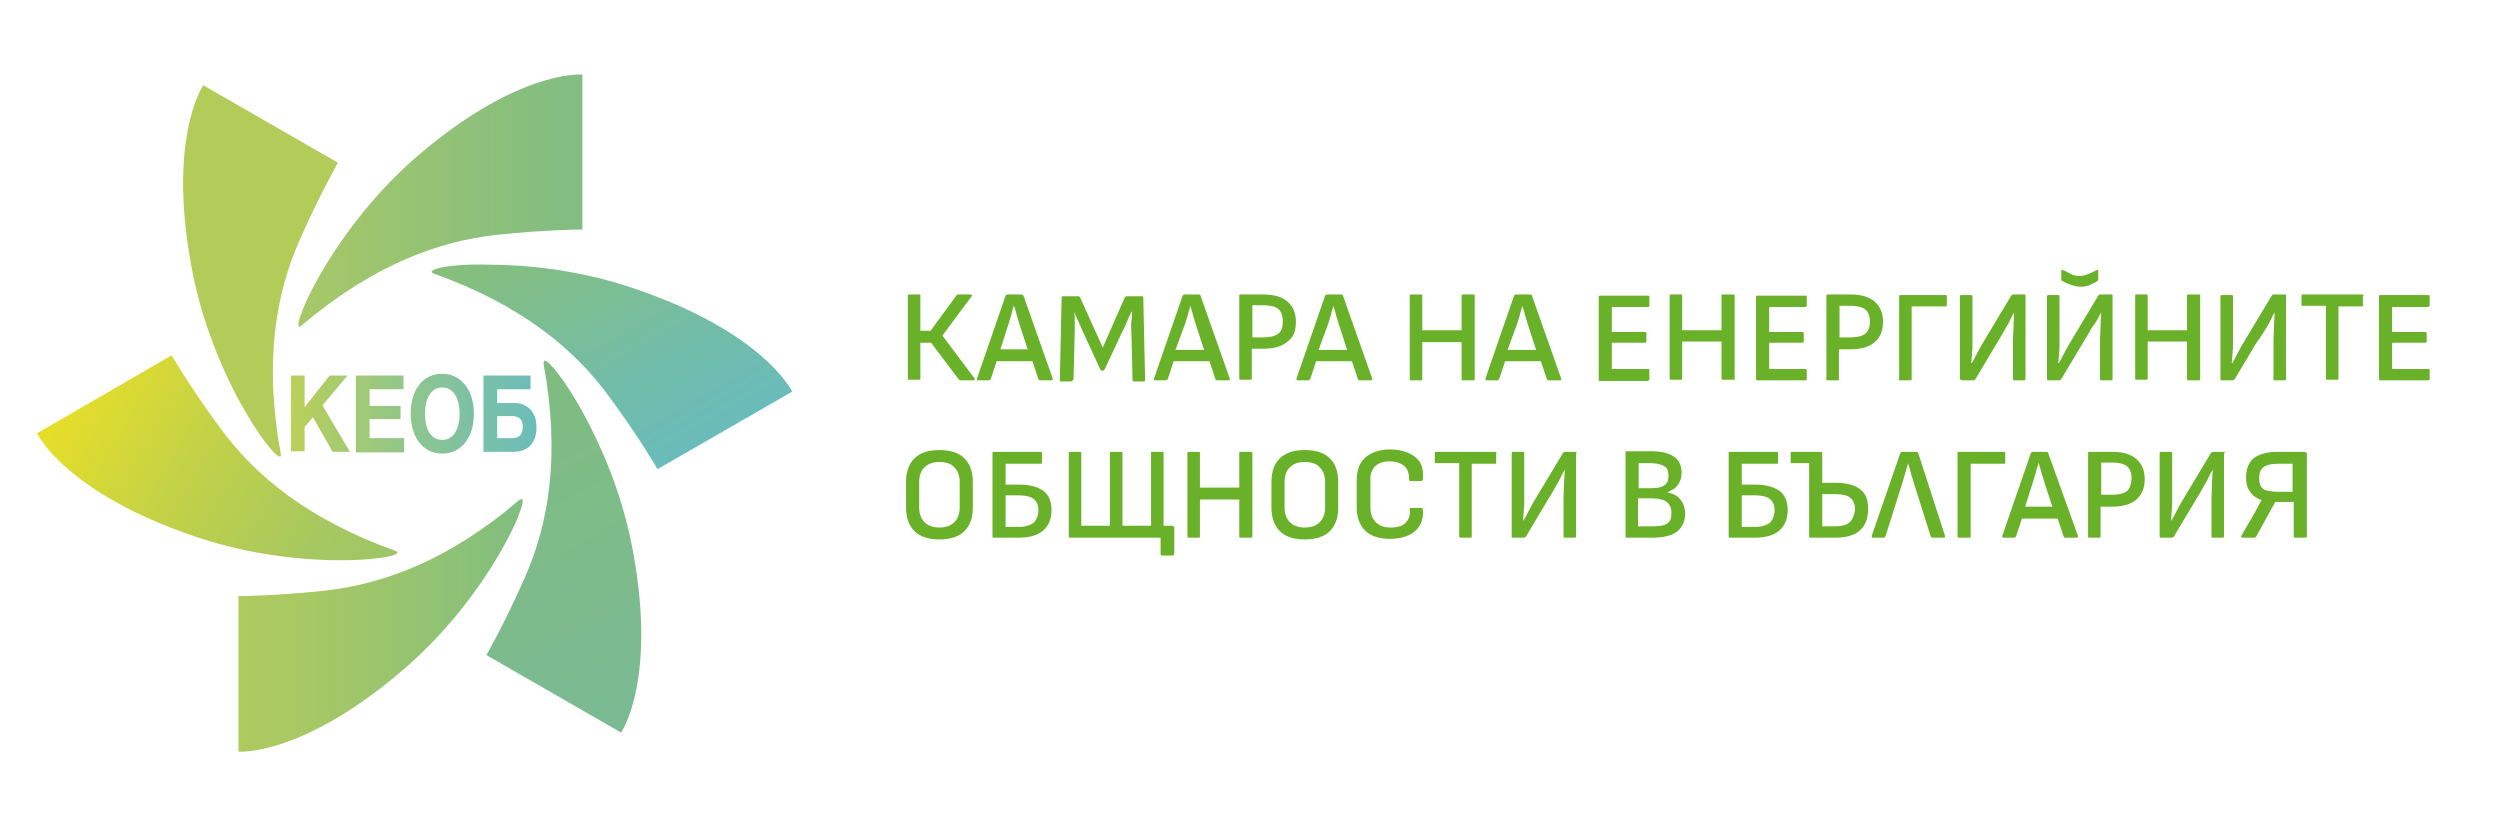 <?xml version="1.0" encoding="utf-8"?>
<!-- Generator: Adobe Illustrator 25.4.8, SVG Export Plug-In . SVG Version: 6.00 Build 0)  -->
<svg version="1.1" id="Layer_1" xmlns="http://www.w3.org/2000/svg" xmlns:xlink="http://www.w3.org/1999/xlink" x="0px" y="0px"
	 width="419.4px" height="138.8px" viewBox="0 0 419.4 138.8" style="enable-background:new 0 0 419.4 138.8;" xml:space="preserve"
	>
<style type="text/css">
	.st0{fill:#E4E5E5;}
	.st1{opacity:0.4;fill:#3FC3C9;}
	.st2{opacity:0.4;fill:#3FC2C8;}
	.st3{fill:#3FC2C8;}
	.st4{opacity:0.7;fill:#008088;}
	.st5{fill:#A9B200;}
	.st6{fill:#008088;}
	
		.st7{clip-path:url(#SVGID_00000128458125601191062560000005492712877738495918_);fill:url(#SVGID_00000000199323709289002910000017779854844707459509_);}
	
		.st8{clip-path:url(#SVGID_00000074433328472974661710000018404199608857940921_);fill:url(#SVGID_00000143589199004908406030000011209218742188464778_);}
	
		.st9{clip-path:url(#SVGID_00000023988881313361416620000010102719478564577156_);fill:url(#SVGID_00000168099489473597736200000003680033331182143111_);}
	
		.st10{clip-path:url(#SVGID_00000077323301274584798370000005961948338906311863_);fill:url(#SVGID_00000123425600455696701930000000914963197801397649_);}
	
		.st11{clip-path:url(#SVGID_00000101096659338285668880000003373232044091680920_);fill:url(#SVGID_00000076602747875556076710000008735859386072197530_);}
	.st12{clip-path:url(#SVGID_00000134239337211016858160000008481461958567366540_);fill:#B3CC59;}
	.st13{fill:url(#SVGID_00000175309266341494444080000012821038288929445823_);}
	.st14{fill:#FFFFFF;}
	.st15{clip-path:url(#SVGID_00000052071112968239988270000012363139773968557211_);}
	.st16{fill:none;stroke:#FFFFFF;stroke-miterlimit:10;}
	.st17{fill:#B1C900;}
	.st18{fill:none;stroke:#6ABCBB;stroke-width:0.772;stroke-miterlimit:10;}
	.st19{fill:none;stroke:#6ABCBB;stroke-width:0.772;stroke-miterlimit:10;stroke-dasharray:1.996,1.996;}
	.st20{fill:none;stroke:#FFFFFF;stroke-width:0.772;stroke-miterlimit:10;}
	.st21{fill:none;stroke:#FFFFFF;stroke-width:0.772;stroke-miterlimit:10;stroke-dasharray:2.001,2.001;}
	.st22{fill:#B1C900;stroke:#FFFFFF;stroke-width:0.661;stroke-miterlimit:10;}
	.st23{opacity:0.8;}
	.st24{fill:#5E6A71;}
	.st25{fill:none;stroke:#B1C900;stroke-miterlimit:10;}
	.st26{fill:none;stroke:#5E6A71;stroke-miterlimit:10;}
	.st27{fill:none;stroke:#5E6A71;stroke-miterlimit:10;stroke-dasharray:2.004,2.004;}
	.st28{fill-rule:evenodd;clip-rule:evenodd;fill:#233A74;}
	.st29{fill-rule:evenodd;clip-rule:evenodd;fill:#811D43;}
	.st30{fill-rule:evenodd;clip-rule:evenodd;fill:#993078;stroke:#233A74;stroke-width:1.67;stroke-miterlimit:10;}
	.st31{fill:#233A74;}
	.st32{fill:none;stroke:#008088;stroke-miterlimit:10;}
	.st33{fill:#C82B1E;}
	.st34{fill:none;stroke:#FFFFFF;stroke-miterlimit:10;stroke-dasharray:1.003,1.003;}
	.st35{fill:none;stroke:#3FC2C8;stroke-width:0.694;stroke-miterlimit:10;}
	
		.st36{clip-path:url(#SVGID_00000118377956975242450280000012154290303848201607_);fill:url(#SVGID_00000045588301377966521910000005043151132002556578_);}
	
		.st37{clip-path:url(#SVGID_00000067946245338631331130000018073838410927158457_);fill:url(#SVGID_00000031178180512804883580000002096684310573474719_);}
	
		.st38{clip-path:url(#SVGID_00000025436588004733849590000012760519973002428838_);fill:url(#SVGID_00000124877592729437975660000013610027402073363103_);}
	
		.st39{clip-path:url(#SVGID_00000133500364410610670890000010117572870271720625_);fill:url(#SVGID_00000021841321645290516100000000429990980975642292_);}
	
		.st40{clip-path:url(#SVGID_00000047038699978487050370000016811730662546322832_);fill:url(#SVGID_00000171681556986517272550000015442084522604903074_);}
	.st41{clip-path:url(#SVGID_00000129192982791674639090000015212992144623720846_);fill:#B3CC59;}
	.st42{fill:url(#SVGID_00000162313251151371733140000016763526679063277243_);}
	.st43{clip-path:url(#SVGID_00000127758623123565712390000006586529450983329976_);}
	
		.st44{clip-path:url(#SVGID_00000005248941983454345230000001750263782071872152_);fill:url(#SVGID_00000113345534481329090740000009454122614376014745_);}
	
		.st45{clip-path:url(#SVGID_00000005267095165547203110000010854912457488056728_);fill:url(#SVGID_00000093885112977447769910000018075528682415607457_);}
	
		.st46{clip-path:url(#SVGID_00000092439746158246102590000016335911064653384603_);fill:url(#SVGID_00000025420059515495822630000013056147646495215246_);}
	
		.st47{clip-path:url(#SVGID_00000109723119881252376190000000764052053143778705_);fill:url(#SVGID_00000170999834120531474810000013495755301463688071_);}
	
		.st48{clip-path:url(#SVGID_00000115500275385700674350000005535256665015492235_);fill:url(#SVGID_00000131361185741330566970000007000823053893051071_);}
	.st49{fill:#B3CC59;}
	.st50{fill:url(#SVGID_00000176003472743022470360000015249658597470122379_);}
	.st51{fill:none;}
	.st52{fill:#69B128;}
	.st53{fill:#3FC2C8;stroke:#FFFFFF;stroke-miterlimit:10;}
	.st54{fill:#A9B200;stroke:#FFFFFF;stroke-miterlimit:10;}
	.st55{fill:none;stroke:#A9B200;stroke-miterlimit:10;}
	.st56{opacity:0.8;fill:#B1C900;}
	.st57{opacity:0.8;fill:#008088;}
	
		.st58{clip-path:url(#SVGID_00000155858822958833121130000012671485262746346679_);fill:url(#SVGID_00000001643627789571127480000017229039663223391646_);}
	
		.st59{clip-path:url(#SVGID_00000028299589220356476840000013340896388696777886_);fill:url(#SVGID_00000017477946606274991740000004312764255655852702_);}
	
		.st60{clip-path:url(#SVGID_00000162344373495099772020000003424378230318389674_);fill:url(#SVGID_00000122713609576127379040000015896205575008328878_);}
	
		.st61{clip-path:url(#SVGID_00000137852166139970385750000014405987477639715990_);fill:url(#SVGID_00000168809300924556897170000000983411237731066539_);}
	
		.st62{clip-path:url(#SVGID_00000169547350184652209630000005209428416326810018_);fill:url(#SVGID_00000136408849726138079140000011240629481500450181_);}
	.st63{clip-path:url(#SVGID_00000125580397595721754140000002694721489616024760_);fill:#B3CC59;}
	.st64{fill:url(#SVGID_00000123406099460255336630000018219787561972062093_);}
	.st65{fill:#B1C900;stroke:#FFFFFF;stroke-miterlimit:10;}
	
		.st66{clip-path:url(#SVGID_00000013910549768159285400000018419395486628945323_);fill:url(#SVGID_00000157287017113033885560000013877498526971153322_);}
	
		.st67{clip-path:url(#SVGID_00000171000500358819204420000017032034496525468339_);fill:url(#SVGID_00000091732929412026011360000011149682098756487086_);}
	
		.st68{clip-path:url(#SVGID_00000034794320314457977470000000387950582098095784_);fill:url(#SVGID_00000144329166569543990620000014658632025911437715_);}
	
		.st69{clip-path:url(#SVGID_00000183938617082905124540000004375157047272222090_);fill:url(#SVGID_00000040548103894753155290000002699110492641055935_);}
	
		.st70{clip-path:url(#SVGID_00000104697685122389769440000009606310491046569860_);fill:url(#SVGID_00000009557486983762727300000010623302857155956649_);}
	.st71{clip-path:url(#SVGID_00000096765838567991183750000002142340841281416339_);fill:#B3CC59;}
	.st72{fill:url(#SVGID_00000003811420574638200040000004017739912476428450_);}
	.st73{clip-path:url(#SVGID_00000050627656693407517170000010295975755545926822_);}
	.st74{fill:none;stroke:#878E91;stroke-miterlimit:10;}
	.st75{fill:none;stroke:#878E91;stroke-miterlimit:10;stroke-dasharray:1.999,1.999;}
	
		.st76{clip-path:url(#SVGID_00000136378443188150329980000017127444887513138077_);fill:url(#SVGID_00000108296947296632352180000007105184557455866507_);}
	
		.st77{clip-path:url(#SVGID_00000059279359604327661970000017425025105417462410_);fill:url(#SVGID_00000139976499478783037050000011564922833279165877_);}
	
		.st78{clip-path:url(#SVGID_00000123406405778899148030000017951020470001160606_);fill:url(#SVGID_00000084510532158592748890000006088926767800488835_);}
	
		.st79{clip-path:url(#SVGID_00000072996594949971983310000009605452680728801465_);fill:url(#SVGID_00000029012202333645945970000013269657326677029768_);}
	
		.st80{clip-path:url(#SVGID_00000027588437832594066430000001777399522950062482_);fill:url(#SVGID_00000011736209563558984530000018073403987391714713_);}
	.st81{clip-path:url(#SVGID_00000165200455591780131040000007922307213598234022_);fill:#B3CC59;}
	.st82{fill:url(#SVGID_00000034052824257563352450000009415796127271979172_);}
	.st83{fill:none;stroke:#3FC2C8;stroke-miterlimit:10;}
	
		.st84{clip-path:url(#SVGID_00000129170717296234048890000007280797944543636901_);fill:url(#SVGID_00000130626162073802096450000005195884286569491352_);}
	
		.st85{clip-path:url(#SVGID_00000092414398391647279730000005182075366777283985_);fill:url(#SVGID_00000183936182554296429260000017229860636493309354_);}
	
		.st86{clip-path:url(#SVGID_00000018916530133629605260000006193963047355764154_);fill:url(#SVGID_00000070824743095862358060000013901156385646112439_);}
	
		.st87{clip-path:url(#SVGID_00000137107687100784159690000015341659246493906095_);fill:url(#SVGID_00000102512042851438598170000002751313892372491699_);}
	
		.st88{clip-path:url(#SVGID_00000099655467962613419490000008741948240839071872_);fill:url(#SVGID_00000010279725059323919450000017440209817803456439_);}
	.st89{clip-path:url(#SVGID_00000005963830282639289230000017955601850900670386_);fill:#B3CC59;}
	.st90{fill:url(#SVGID_00000045580835938897189980000012835120767740441783_);}
	
		.st91{clip-path:url(#SVGID_00000135660451967749976000000008428216663693265576_);fill:url(#SVGID_00000148656280454752625380000004586549447840063421_);}
	
		.st92{clip-path:url(#SVGID_00000038388297706009464340000006520010429641831830_);fill:url(#SVGID_00000100369026079582423810000014158769326357976240_);}
	
		.st93{clip-path:url(#SVGID_00000183228876970690266520000007364373279705754031_);fill:url(#SVGID_00000159433039313006525110000012522685788557452221_);}
	
		.st94{clip-path:url(#SVGID_00000110454258973215045660000017542699475443489921_);fill:url(#SVGID_00000029021967415940292420000012299623962096886167_);}
	
		.st95{clip-path:url(#SVGID_00000142857639439123450510000011231398018170197157_);fill:url(#SVGID_00000170992359665662364620000011664160415010740866_);}
	.st96{clip-path:url(#SVGID_00000122707949860414735260000014997682351969760667_);fill:#B3CC59;}
	
		.st97{clip-path:url(#SVGID_00000176755400248912400130000011275427169843486136_);fill:url(#SVGID_00000158720336743976398640000017034193772316548994_);}
	
		.st98{clip-path:url(#SVGID_00000079462834867657795510000010895075405239541419_);fill:url(#SVGID_00000027570268468097692550000011607525365303505306_);}
	
		.st99{clip-path:url(#SVGID_00000085226316145040498200000004686857239012544175_);fill:url(#SVGID_00000085946439872383325780000008168488680606555838_);}
	
		.st100{clip-path:url(#SVGID_00000128463066984199324270000015081689426800127412_);fill:url(#SVGID_00000127024614740336818140000000332939853173945752_);}
	
		.st101{clip-path:url(#SVGID_00000142886036255189216230000002073956820261998982_);fill:url(#SVGID_00000049906463326293913280000002006164553736118170_);}
	.st102{clip-path:url(#SVGID_00000084495869425563090050000007052483053000453553_);fill:#B3CC59;}
	
		.st103{clip-path:url(#SVGID_00000080925932507969716380000000129680152893272740_);fill:url(#SVGID_00000011730282297169710210000016875445036352343184_);}
	
		.st104{clip-path:url(#SVGID_00000109014104878698629220000005550335077759483014_);fill:url(#SVGID_00000042011435181284569890000007084775227421743802_);}
	
		.st105{clip-path:url(#SVGID_00000150080087181474286820000007045542861319961531_);fill:url(#SVGID_00000067197914096735948440000014024273764197223554_);}
	
		.st106{clip-path:url(#SVGID_00000060738199406994526030000001135701373403667873_);fill:url(#SVGID_00000177479030991148242400000015438047139758459017_);}
	
		.st107{clip-path:url(#SVGID_00000065778908055407573260000001288442529834261143_);fill:url(#SVGID_00000000190834122459286810000007445531255960441764_);}
	.st108{clip-path:url(#SVGID_00000150807038340462204440000013990197769650763693_);fill:#B3CC59;}
	
		.st109{clip-path:url(#SVGID_00000004526235209629039570000003146395679474397364_);fill:url(#SVGID_00000150793239399081911980000007454732698761018242_);}
	
		.st110{clip-path:url(#SVGID_00000066483869880871233650000002636691357318204590_);fill:url(#SVGID_00000172412274777333928600000015599000343435659696_);}
	
		.st111{clip-path:url(#SVGID_00000141423349617443414750000017935651269296327051_);fill:url(#SVGID_00000167382665223911772840000011649905919436485037_);}
	
		.st112{clip-path:url(#SVGID_00000083069116376545672000000014869059806158182031_);fill:url(#SVGID_00000011727626055977862450000001823378592097603989_);}
	
		.st113{clip-path:url(#SVGID_00000030474346559961843340000004464515572204897676_);fill:url(#SVGID_00000011018730209536977680000017422291672077569712_);}
	.st114{clip-path:url(#SVGID_00000178189281868785373170000008895695886468551858_);fill:#B3CC59;}
	
		.st115{clip-path:url(#SVGID_00000075138110809934602290000004312719713738313909_);fill:url(#SVGID_00000111179837913395107820000017220884002306071480_);}
	
		.st116{clip-path:url(#SVGID_00000085226135587056314790000003033491873494454705_);fill:url(#SVGID_00000110430917793313995820000011781063334508971413_);}
	
		.st117{clip-path:url(#SVGID_00000155120899364897924080000001131698426559404167_);fill:url(#SVGID_00000099654104735994698860000005392146098045309116_);}
	
		.st118{clip-path:url(#SVGID_00000080889553552720331400000017607980141920217268_);fill:url(#SVGID_00000104692839562891849960000014941903939103633303_);}
	
		.st119{clip-path:url(#SVGID_00000040553629100113803090000009189095811244751015_);fill:url(#SVGID_00000116210363430737853070000013485559904166217141_);}
	.st120{clip-path:url(#SVGID_00000120526793017555797090000006624175278006390456_);fill:#B3CC59;}
	.st121{fill:none;stroke:#878E91;stroke-miterlimit:10;stroke-dasharray:2,2;}
	
		.st122{clip-path:url(#SVGID_00000003792542853275036020000015167480175091640465_);fill:url(#SVGID_00000094620015089242762940000003558177204618428093_);}
	
		.st123{clip-path:url(#SVGID_00000104688509491195575190000008704329294425204415_);fill:url(#SVGID_00000052094696188931055490000010292216014117754292_);}
	
		.st124{clip-path:url(#SVGID_00000084532053381503175300000007441372314639838393_);fill:url(#SVGID_00000143598934634029563980000014190683915409006229_);}
	
		.st125{clip-path:url(#SVGID_00000148630411929636105120000015997412916405624235_);fill:url(#SVGID_00000003077716872135840240000011803292245761326512_);}
	
		.st126{clip-path:url(#SVGID_00000117661593908749470950000018025142441941966260_);fill:url(#SVGID_00000157266090251021921680000015712594326216750221_);}
	.st127{clip-path:url(#SVGID_00000121976622783104117040000009768742834232500377_);fill:#B3CC59;}
	.st128{fill:url(#SVGID_00000123423007334599233830000015266766717295760026_);}
	
		.st129{clip-path:url(#SVGID_00000107573617145308326400000018033507167788059321_);fill:url(#SVGID_00000129185095707731421190000005835824313000090516_);}
	
		.st130{clip-path:url(#SVGID_00000026126528373506177710000001273072765593046708_);fill:url(#SVGID_00000025439668020309063370000009315253601997244841_);}
	
		.st131{clip-path:url(#SVGID_00000085221769737486275090000015585685026720473771_);fill:url(#SVGID_00000047052006970453457470000014925253216055961783_);}
	
		.st132{clip-path:url(#SVGID_00000018214587681643765370000005544924457795311495_);fill:url(#SVGID_00000098201142404051164330000002316195846907628720_);}
	
		.st133{clip-path:url(#SVGID_00000083073970673632330060000008635879600737162122_);fill:url(#SVGID_00000085221941310744752120000007720085992542598550_);}
	.st134{clip-path:url(#SVGID_00000108279832784396954340000000510938979068892310_);fill:#B3CC59;}
	.st135{fill:url(#SVGID_00000073689802974557791930000016690778800206188735_);}
	
		.st136{clip-path:url(#SVGID_00000099655264557694432430000010313738978463379637_);fill:url(#SVGID_00000081645860702268275790000004852297419487827381_);}
	
		.st137{clip-path:url(#SVGID_00000158028241922641729480000015602996608458944435_);fill:url(#SVGID_00000131361684161630808830000000600683474962736062_);}
	
		.st138{clip-path:url(#SVGID_00000134967552253121576420000011975490571542316222_);fill:url(#SVGID_00000075843524593601440670000000108366633128961964_);}
	
		.st139{clip-path:url(#SVGID_00000165921135811922660060000006958628045877151650_);fill:url(#SVGID_00000157992475651888914740000018196181981655947673_);}
	
		.st140{clip-path:url(#SVGID_00000178197553049277102590000004751393756299693737_);fill:url(#SVGID_00000040563631477734529990000008041554605914360993_);}
	.st141{clip-path:url(#SVGID_00000057143056054578900290000005558610174997709976_);fill:#B3CC59;}
	.st142{fill:url(#SVGID_00000080908216014169135010000004587777877706387903_);}
	
		.st143{clip-path:url(#SVGID_00000079465327626342803510000007439529518367797672_);fill:url(#SVGID_00000121249811008608894280000013552011799661657764_);}
	
		.st144{clip-path:url(#SVGID_00000013878116917946685240000006983862118885106346_);fill:url(#SVGID_00000079470709373258147470000014781121446846446977_);}
	
		.st145{clip-path:url(#SVGID_00000142134279098441463760000000569623488624610476_);fill:url(#SVGID_00000013182275586197323360000013256248498890485433_);}
	
		.st146{clip-path:url(#SVGID_00000075128024592504011560000004340440829600076684_);fill:url(#SVGID_00000065057321140464384620000008545923696750807704_);}
	
		.st147{clip-path:url(#SVGID_00000080208452188317206340000002397959456501841838_);fill:url(#SVGID_00000176037988919131853890000009195233124834264760_);}
	.st148{clip-path:url(#SVGID_00000052816442350684121820000009156570590105131923_);fill:#B3CC59;}
	.st149{fill:url(#SVGID_00000011722787388047685150000013885335568810079905_);}
	.st150{fill:#008088;stroke:#FFFFFF;stroke-width:1.016;stroke-miterlimit:10;}
	
		.st151{clip-path:url(#SVGID_00000083790662180866847550000018434632488288962967_);fill:url(#SVGID_00000004506790868709377150000011563898093360295596_);}
	
		.st152{clip-path:url(#SVGID_00000021099153759086483760000014286351665343113642_);fill:url(#SVGID_00000169517408869048176650000008665320753534952887_);}
	
		.st153{clip-path:url(#SVGID_00000137120643471750298330000009042455992299615420_);fill:url(#SVGID_00000052800961202511623800000005998799434009716886_);}
	
		.st154{clip-path:url(#SVGID_00000086662890198710282110000008042596935705586083_);fill:url(#SVGID_00000108266798415465023230000008232824793367258773_);}
	
		.st155{clip-path:url(#SVGID_00000113343840031575832930000015873467599596148141_);fill:url(#SVGID_00000167366711601531305630000006363611451828932758_);}
	.st156{clip-path:url(#SVGID_00000117638535863529581360000007069343303239698879_);fill:#B3CC59;}
	.st157{fill:url(#SVGID_00000094587307992682604170000016557018027487197332_);}
	.st158{fill:#FFFFFF;stroke:#3FC2C8;stroke-miterlimit:10;}
	.st159{fill:#231F20;}
	
		.st160{clip-path:url(#SVGID_00000129904172244836402030000008468648087981812879_);fill:url(#SVGID_00000109710768013496514390000007368600385041339546_);}
	
		.st161{clip-path:url(#SVGID_00000050626301552661170630000011202723528150968510_);fill:url(#SVGID_00000121995949256268770070000004722391750511445155_);}
	
		.st162{clip-path:url(#SVGID_00000120526431613545299890000011091261758936640140_);fill:url(#SVGID_00000090980504539781860380000005669981584605552052_);}
	
		.st163{clip-path:url(#SVGID_00000048479314736652024070000001127101087264591525_);fill:url(#SVGID_00000102514319590850297850000005572192644958372001_);}
	
		.st164{clip-path:url(#SVGID_00000018949255481968538990000001847549859904747396_);fill:url(#SVGID_00000092422548870774952980000007168244577832358287_);}
	.st165{clip-path:url(#SVGID_00000013889789457426555950000005747206034204603288_);fill:#B3CC59;}
	.st166{fill:url(#SVGID_00000136378199261296421110000008703745878624810158_);}
	.st167{fill:none;stroke:#878E91;stroke-miterlimit:10;stroke-dasharray:1.999,1.999;}
	.st168{clip-path:url(#SVGID_00000056424276800807270390000006752991092864077491_);}
	
		.st169{clip-path:url(#SVGID_00000183931847980060051110000003367551087551933106_);fill:url(#SVGID_00000152974147154816001360000003043231981641635740_);}
	
		.st170{clip-path:url(#SVGID_00000021837868922637979180000016397371712944952458_);fill:url(#SVGID_00000057844176466314208800000008427506903376581513_);}
	
		.st171{clip-path:url(#SVGID_00000137123855175979214420000001295682801162538142_);fill:url(#SVGID_00000147207441772146704590000014180877627446621321_);}
	
		.st172{clip-path:url(#SVGID_00000115511612295652165440000004220927598593366960_);fill:url(#SVGID_00000180335276041876861740000011218296121680754336_);}
	
		.st173{clip-path:url(#SVGID_00000121247502032595248430000007621524720615688081_);fill:url(#SVGID_00000178898102302011590500000008441735368891765402_);}
	.st174{clip-path:url(#SVGID_00000166661374932686652730000006838019193241699237_);fill:#B3CC59;}
	.st175{fill:url(#SVGID_00000178204701212616546220000009620219664113399722_);}
	.st176{fill:none;stroke:#878E91;stroke-miterlimit:10;stroke-dasharray:2.003,2.003;}
	.st177{fill:none;stroke:#878E91;stroke-miterlimit:10;stroke-dasharray:2.008,2.008;}
	.st178{fill:none;stroke:#3FC2C8;stroke-width:1.333;stroke-miterlimit:10;}
	
		.st179{clip-path:url(#SVGID_00000163065150655825242450000006709755458622317710_);fill:url(#SVGID_00000170248957696001982430000007191455527730863551_);}
	
		.st180{clip-path:url(#SVGID_00000030445761866669049380000014467302615272683967_);fill:url(#SVGID_00000067930879246177197690000001657453705160815276_);}
	
		.st181{clip-path:url(#SVGID_00000183948364640277307690000015589241615528717480_);fill:url(#SVGID_00000176025756136499662930000009423495936229272705_);}
	
		.st182{clip-path:url(#SVGID_00000070820480012235695650000013369814237505544839_);fill:url(#SVGID_00000095296447923276317160000013435924120083520687_);}
	
		.st183{clip-path:url(#SVGID_00000137129338049629366440000000499341923643266453_);fill:url(#SVGID_00000041987476981577770490000004275241402925383849_);}
	.st184{clip-path:url(#SVGID_00000107578775391563262000000009906530449317167529_);fill:#B3CC59;}
	.st185{fill:url(#SVGID_00000157290734437253458100000018372865162801148853_);}
	
		.st186{clip-path:url(#SVGID_00000019651802262111071780000007905257708635523755_);fill:url(#SVGID_00000023986166280853498130000008411814050865676957_);}
	
		.st187{clip-path:url(#SVGID_00000001648231826972020360000007783188061793708702_);fill:url(#SVGID_00000114787845121659760870000011445539053492172438_);}
	
		.st188{clip-path:url(#SVGID_00000049194202269862305900000000702353815334751108_);fill:url(#SVGID_00000103224640426055183670000016613086928724792467_);}
	
		.st189{clip-path:url(#SVGID_00000043420332298113794540000007309504768603275680_);fill:url(#SVGID_00000004511504850297309870000012426871991251727023_);}
	
		.st190{clip-path:url(#SVGID_00000137128376011408813910000016615850874624999855_);fill:url(#SVGID_00000137097498965683953170000007622581111877490316_);}
	.st191{clip-path:url(#SVGID_00000059297991361094474910000001672600978384647053_);fill:#B3CC59;}
	.st192{fill:url(#SVGID_00000090280060357444275030000010399560102189254796_);}
	.st193{fill:none;stroke:#878E91;stroke-miterlimit:10;stroke-dasharray:1.999,1.999;}
	
		.st194{clip-path:url(#SVGID_00000083785993739972977490000007973418601657834113_);fill:url(#SVGID_00000098213942463260066360000017705212629451204274_);}
	
		.st195{clip-path:url(#SVGID_00000070826962214775803530000004103569526592584866_);fill:url(#SVGID_00000108273015590998257860000005085957767050776510_);}
	
		.st196{clip-path:url(#SVGID_00000092429093354025505180000013969062166101500313_);fill:url(#SVGID_00000170978311663895086930000015010545730821050509_);}
	
		.st197{clip-path:url(#SVGID_00000067940762364309810470000001197674917293029264_);fill:url(#SVGID_00000086678768231457088380000003821895219613496483_);}
	
		.st198{clip-path:url(#SVGID_00000081619203334732667320000012572275736452967583_);fill:url(#SVGID_00000110467471821633113010000002804713811720674434_);}
	.st199{clip-path:url(#SVGID_00000134947506246555141290000007748983713731276221_);fill:#B3CC59;}
	.st200{fill:url(#SVGID_00000036963196978966676930000006121904319753233851_);}
	.st201{fill:none;stroke:#878E91;stroke-miterlimit:10;stroke-dasharray:1.998,1.998;}
	.st202{fill:#E9E9E9;}
	
		.st203{clip-path:url(#SVGID_00000129178222162454884820000006403668339520727692_);fill:url(#SVGID_00000137837859953685266250000013076948129373842561_);}
	
		.st204{clip-path:url(#SVGID_00000164511093816433142330000006245853831168432775_);fill:url(#SVGID_00000049905351268802201050000015851058150153022607_);}
	
		.st205{clip-path:url(#SVGID_00000147899094805615765030000015221318592169652664_);fill:url(#SVGID_00000096023358757712040150000008047156635600759943_);}
	
		.st206{clip-path:url(#SVGID_00000155134889056695292940000003635909360254731139_);fill:url(#SVGID_00000158710504727063015010000013468376480990558911_);}
	
		.st207{clip-path:url(#SVGID_00000008857871661875635820000005539647850166493349_);fill:url(#SVGID_00000173154831237246646100000007083587584565839289_);}
	.st208{clip-path:url(#SVGID_00000151518490644234870600000007776777516595402940_);fill:#B3CC59;}
	.st209{fill:url(#SVGID_00000083791866788952126090000000869922083391140030_);}
	.st210{fill:none;stroke:#3FC2C8;stroke-width:0.996;stroke-miterlimit:10;}
	.st211{opacity:0.4;fill:#3FC4CA;}
	
		.st212{clip-path:url(#SVGID_00000013902610105748615410000011973731537526937221_);fill:url(#SVGID_00000062913177504179776710000015505173993749277094_);}
	
		.st213{clip-path:url(#SVGID_00000175315879408228251440000014888341663361171628_);fill:url(#SVGID_00000062180245202919200130000010045182872824017286_);}
	
		.st214{clip-path:url(#SVGID_00000049201797069150893640000010005029545579132591_);fill:url(#SVGID_00000157296675572563177590000010660190146096314496_);}
	
		.st215{clip-path:url(#SVGID_00000172402167369986719680000012764556183905793434_);fill:url(#SVGID_00000182517882876595977360000015272016744164389287_);}
	
		.st216{clip-path:url(#SVGID_00000175291173473637121670000014201131793587079864_);fill:url(#SVGID_00000086661410283479563260000001465090243432637339_);}
	.st217{clip-path:url(#SVGID_00000097464649426209218760000016968711429548242313_);fill:#B3CC59;}
	.st218{fill:url(#SVGID_00000036221302006161748240000013265164837824102284_);}
	.st219{fill:none;stroke:#80878C;stroke-miterlimit:10;}
	.st220{fill:none;stroke:#80878C;stroke-miterlimit:10;stroke-dasharray:2.003,2.003;}
	
		.st221{clip-path:url(#SVGID_00000114785022199080878140000006521119704117967806_);fill:url(#SVGID_00000124119928238945528840000003706848143724999314_);}
	
		.st222{clip-path:url(#SVGID_00000108274845781252210140000001131685930759763360_);fill:url(#SVGID_00000058586176613668073880000017588289202177682566_);}
	
		.st223{clip-path:url(#SVGID_00000154397864889804765000000008917522297060387506_);fill:url(#SVGID_00000031191904198039503630000008235337534244756153_);}
	
		.st224{clip-path:url(#SVGID_00000180361088133073793520000015806191252355454344_);fill:url(#SVGID_00000097498553726577606300000012064889239011600777_);}
	
		.st225{clip-path:url(#SVGID_00000149382420035811603040000018264124416015266987_);fill:url(#SVGID_00000180341749049004197760000017163707121908525959_);}
	.st226{clip-path:url(#SVGID_00000091720051252169667870000017672752759465682313_);fill:#B3CC59;}
	.st227{fill:url(#SVGID_00000056428023637250956250000006727072744541981882_);}
	
		.st228{clip-path:url(#SVGID_00000106851201765025522010000007003118369328091316_);fill:url(#SVGID_00000043457679778246649180000017904229735347412882_);}
	
		.st229{clip-path:url(#SVGID_00000180338527827028144970000008404231954849442199_);fill:url(#SVGID_00000096052148907635555770000005627164254528663710_);}
	
		.st230{clip-path:url(#SVGID_00000089557531274807893820000018351169251647320501_);fill:url(#SVGID_00000012446406795236247210000012059365797724472737_);}
	
		.st231{clip-path:url(#SVGID_00000119082718235044155110000012066534248298994830_);fill:url(#SVGID_00000054247031700451927120000007844319816905253038_);}
	
		.st232{clip-path:url(#SVGID_00000178179140847426663310000010514457671905194154_);fill:url(#SVGID_00000158727782469068622990000003964703187021921207_);}
	.st233{clip-path:url(#SVGID_00000162312108918301910170000001015322417163423395_);fill:#B3CC59;}
	.st234{fill:url(#SVGID_00000168108404884552617480000017566028063112235444_);}
	
		.st235{clip-path:url(#SVGID_00000161605440145623189680000004430420756519413680_);fill:url(#SVGID_00000179635468220105477090000012400695685768593815_);}
	
		.st236{clip-path:url(#SVGID_00000135667482861386958920000001751512930963497120_);fill:url(#SVGID_00000006709082328838302540000009792440756128756666_);}
	
		.st237{clip-path:url(#SVGID_00000062911991069093498100000002255115496051992758_);fill:url(#SVGID_00000070102015153809256630000017164297029993625735_);}
	
		.st238{clip-path:url(#SVGID_00000176743596307949518010000017354419331509204382_);fill:url(#SVGID_00000025425990709887655810000007180945557281897616_);}
	
		.st239{clip-path:url(#SVGID_00000087396848443165855400000017995009060199720833_);fill:url(#SVGID_00000051371515395538351340000014262412293374720661_);}
	.st240{clip-path:url(#SVGID_00000124876185418613592900000006471272318846601629_);fill:#B3CC59;}
	.st241{fill:url(#SVGID_00000082362161395015921870000017295703189674035083_);}
	.st242{fill:none;stroke:#878E91;stroke-miterlimit:10;stroke-dasharray:2.003,2.003;}
	.st243{fill:none;stroke:#C0C5C5;stroke-miterlimit:10;}
	
		.st244{clip-path:url(#SVGID_00000027580525189753822870000015579732551824273043_);fill:url(#SVGID_00000065780446711478947500000007886329379984861600_);}
	
		.st245{clip-path:url(#SVGID_00000069360753517140478460000008194406736607441543_);fill:url(#SVGID_00000100365303883492655030000014883120860575439545_);}
	
		.st246{clip-path:url(#SVGID_00000060031748545790731010000001787896208798621364_);fill:url(#SVGID_00000165945652421524077040000012303799176414286237_);}
	
		.st247{clip-path:url(#SVGID_00000177459402351440080610000015455910098158330780_);fill:url(#SVGID_00000005267261284138804010000016131298640983872424_);}
	
		.st248{clip-path:url(#SVGID_00000157286128025365823100000008376359774147659929_);fill:url(#SVGID_00000155124091084167890470000016963423732337116325_);}
	.st249{clip-path:url(#SVGID_00000157986754120695689100000010289667697166712491_);fill:#B3CC59;}
	.st250{fill:url(#SVGID_00000081606112424195352110000007686855513964411555_);}
	.st251{fill:none;stroke:#878E91;stroke-miterlimit:10;stroke-dasharray:2,2;}
	
		.st252{clip-path:url(#SVGID_00000085962418197648478000000009285026325710658717_);fill:url(#SVGID_00000091732749755299966970000011809749861569914248_);}
	
		.st253{clip-path:url(#SVGID_00000124882901778384545480000015554104820671107760_);fill:url(#SVGID_00000084508701920440801760000007704596187527980187_);}
	
		.st254{clip-path:url(#SVGID_00000034057323672549577690000014894835311890628483_);fill:url(#SVGID_00000017502913601309403530000012416052449491795611_);}
	
		.st255{clip-path:url(#SVGID_00000133527999213132974990000005133628730290305966_);fill:url(#SVGID_00000010283668572107217060000012928656775562914717_);}
	
		.st256{clip-path:url(#SVGID_00000005975000592561291430000003681530365314216869_);fill:url(#SVGID_00000139990283231008448050000008500071344013567156_);}
	.st257{clip-path:url(#SVGID_00000024724537141125255340000007327628457301295488_);fill:#B3CC59;}
	.st258{fill:url(#SVGID_00000080195363781026409010000003147564052330890641_);}
	.st259{clip-path:url(#SVGID_00000013878208770989762650000011939668132318657943_);}
	.st260{clip-path:url(#SVGID_00000097484465572224900630000010386530820042072229_);}
	.st261{clip-path:url(#SVGID_00000068670692533484555980000002548601453450759809_);}
	.st262{clip-path:url(#SVGID_00000057840155625338675950000012954784209077320634_);}
	
		.st263{clip-path:url(#SVGID_00000114773859432213149350000005849992697292786878_);fill:url(#SVGID_00000042730415733466849760000011562444304164553391_);stroke:#FFFFFF;stroke-width:0.5;stroke-miterlimit:10;}
	
		.st264{clip-path:url(#SVGID_00000062151790959178340810000000574684376879744897_);fill:url(#SVGID_00000001636931630915190300000005074899525086784925_);stroke:#FFFFFF;stroke-width:0.5;stroke-miterlimit:10;}
	
		.st265{clip-path:url(#SVGID_00000096754004295542343660000011488741245493948321_);fill:url(#SVGID_00000099640615673356759960000013046317623277882518_);stroke:#FFFFFF;stroke-width:0.5;stroke-miterlimit:10;}
	
		.st266{clip-path:url(#SVGID_00000041254385429700613650000016567815088754787508_);fill:url(#SVGID_00000116948020590080195820000012086468396702673327_);stroke:#FFFFFF;stroke-width:0.5;stroke-miterlimit:10;}
	
		.st267{clip-path:url(#SVGID_00000181085715934153622290000015560818655619784585_);fill:url(#SVGID_00000160170190983639423350000010345724021290730898_);stroke:#FFFFFF;stroke-width:0.5;stroke-miterlimit:10;}
	.st268{fill:#B3CC59;stroke:#FFFFFF;stroke-width:0.5;stroke-miterlimit:10;}
	
		.st269{fill:url(#SVGID_00000052783368407794344580000013430151447060876713_);stroke:#FFFFFF;stroke-width:0.5;stroke-miterlimit:10;}
</style>
<g>
	<defs>
		<path id="SVGID_00000098903879707250603450000005427597178235741331_" d="M69.2,26.9C54.7,39.8,48,56.9,50.6,54.6
			c11.8-10,22.7-14.1,32.7-15.2c8.5-0.9,14.4-0.9,14.4-0.9V12.5c0,0-0.1,0-0.4,0C95.2,12.5,84.8,13.2,69.2,26.9"/>
	</defs>
	<clipPath id="SVGID_00000065068235556376412100000004089936373905738411_">
		<use xlink:href="#SVGID_00000098903879707250603450000005427597178235741331_"  style="overflow:visible;"/>
	</clipPath>
	
		<linearGradient id="SVGID_00000065756367870092627830000012037615100234495639_" gradientUnits="userSpaceOnUse" x1="1660.357" y1="-145.801" x2="1661.295" y2="-145.801" gradientTransform="matrix(50.783 0 0 -50.783 -84267.203 -7369.498)">
		<stop  offset="0" style="stop-color:#A7C867"/>
		<stop  offset="0.478" style="stop-color:#92C276"/>
		<stop  offset="1" style="stop-color:#80BC84"/>
	</linearGradient>
	
		<rect x="48" y="12.5" style="clip-path:url(#SVGID_00000065068235556376412100000004089936373905738411_);fill:url(#SVGID_00000065756367870092627830000012037615100234495639_);" width="49.7" height="44.4"/>
</g>
<g>
	<defs>
		<path id="SVGID_00000154394577533461617110000005879722144872258212_" d="M72.8,45.9c14.5,5.2,23.6,12.6,29.5,20.8
			c5.1,6.9,8,12,8,12l22.6-13c0,0-4.7-10-26.8-17.4c-8.9-3-17.7-3.9-24.1-3.9C75.1,44.2,71.1,45.3,72.8,45.9"/>
	</defs>
	<clipPath id="SVGID_00000078766927441282224050000017594828760510579864_">
		<use xlink:href="#SVGID_00000154394577533461617110000005879722144872258212_"  style="overflow:visible;"/>
	</clipPath>
	
		<linearGradient id="SVGID_00000127038209019475474470000013280337002130946984_" gradientUnits="userSpaceOnUse" x1="1681.861" y1="-172.03" x2="1682.8" y2="-172.03" gradientTransform="matrix(25.391 43.979 43.979 -25.391 -35051.234 -78298.023)">
		<stop  offset="0" style="stop-color:#87BF79"/>
		<stop  offset="0.667" style="stop-color:#72BDA9"/>
		<stop  offset="1" style="stop-color:#6ABCBB"/>
	</linearGradient>
	
		<polygon style="clip-path:url(#SVGID_00000078766927441282224050000017594828760510579864_);fill:url(#SVGID_00000127038209019475474470000013280337002130946984_);" points="
		117.4,17.5 147.8,70 86.6,105.3 56.2,52.8 	"/>
</g>
<g>
	<defs>
		<path id="SVGID_00000005982596420415789980000012732903378420054677_" d="M91.2,61.1C94,76.3,92.1,87.8,88,97
			c-3.5,7.9-6.4,12.9-6.4,12.9l22.6,13c0,0,6.3-9.1,1.7-31.9c-3.5-17.1-13.1-30.5-14.5-30.5C91.2,60.6,91.2,60.7,91.2,61.1"/>
	</defs>
	<clipPath id="SVGID_00000062151461662459735580000002755263987395598509_">
		<use xlink:href="#SVGID_00000005982596420415789980000012732903378420054677_"  style="overflow:visible;"/>
	</clipPath>
	
		<linearGradient id="SVGID_00000047751396028191070770000008107737194747696824_" gradientUnits="userSpaceOnUse" x1="1703.222" y1="-115.627" x2="1704.16" y2="-115.627" gradientTransform="matrix(-32.241 -55.843 -55.843 32.241 48568.062 98959.406)">
		<stop  offset="0" style="stop-color:#7BBB94"/>
		<stop  offset="1" style="stop-color:#80BC80"/>
	</linearGradient>
	
		<polygon style="clip-path:url(#SVGID_00000062151461662459735580000002755263987395598509_);fill:url(#SVGID_00000047751396028191070770000008107737194747696824_);" points="
		88.9,135.4 54.6,76.1 103.3,48 137.5,107.3 	"/>
</g>
<g>
	<defs>
		<path id="SVGID_00000082351596842874641680000009629742958827224479_" d="M87.1,83.9C75.4,93.9,64.4,98,54.4,99.1
			C45.9,100,40,100,40,100v26.1c0,0,11,0.9,28.5-14.5c13.7-12.1,20.4-27.9,19-27.9C87.4,83.7,87.3,83.8,87.1,83.9"/>
	</defs>
	<clipPath id="SVGID_00000124851863791175656360000005075979570704483457_">
		<use xlink:href="#SVGID_00000082351596842874641680000009629742958827224479_"  style="overflow:visible;"/>
	</clipPath>
	
		<linearGradient id="SVGID_00000152943371182579147520000001377149196846832568_" gradientUnits="userSpaceOnUse" x1="1727.205" y1="-134.714" x2="1728.143" y2="-134.714" gradientTransform="matrix(-50.783 0 0 50.783 87799.633 6946.472)">
		<stop  offset="0" style="stop-color:#81BE7F"/>
		<stop  offset="0.214" style="stop-color:#8EC276"/>
		<stop  offset="0.701" style="stop-color:#A6C865"/>
		<stop  offset="1" style="stop-color:#AFCB5F"/>
	</linearGradient>
	
		<rect x="40" y="83.7" style="clip-path:url(#SVGID_00000124851863791175656360000005075979570704483457_);fill:url(#SVGID_00000152943371182579147520000001377149196846832568_);" width="48.9" height="43.3"/>
</g>
<g>
	<defs>
		<path id="SVGID_00000145034967039501719540000007628845395561302711_" d="M6.2,72.7c0,0,4.7,10,26.8,17.4
			c18.4,6.2,36.6,3.4,33.3,2.3c-14.5-5.2-23.6-12.6-29.5-20.8c-5.1-6.9-8-12-8-12L6.2,72.7z"/>
	</defs>
	<clipPath id="SVGID_00000137811968812733279080000008825631671794676407_">
		<use xlink:href="#SVGID_00000145034967039501719540000007628845395561302711_"  style="overflow:visible;"/>
	</clipPath>
	
		<linearGradient id="SVGID_00000166646749606119264940000013374059344531779759_" gradientUnits="userSpaceOnUse" x1="1673.847" y1="-156.943" x2="1674.785" y2="-156.943" gradientTransform="matrix(57.65 33.284 33.284 -57.65 -91261.094 -64697.047)">
		<stop  offset="0" style="stop-color:#E7DE28"/>
		<stop  offset="1.343530e-02" style="stop-color:#E6DE29"/>
		<stop  offset="0.445" style="stop-color:#BED04B"/>
		<stop  offset="0.789" style="stop-color:#A6C860"/>
		<stop  offset="1" style="stop-color:#9DC568"/>
	</linearGradient>
	
		<polygon style="clip-path:url(#SVGID_00000137811968812733279080000008825631671794676407_);fill:url(#SVGID_00000166646749606119264940000013374059344531779759_);" points="
		22,32.2 85.4,68.8 53.7,123.8 -9.7,87.2 	"/>
</g>
<path class="st49" d="M34.1,14.3l22.6,13c0,0-2.9,5-6.4,12.9c-4.1,9.2-6,20.7-3.2,35.9c0.6,3.4-10.8-10.9-14.7-29.9
	C27.8,23.4,34.1,14.3,34.1,14.3"/>
<linearGradient id="SVGID_00000149378077759254963850000008201491561962799256_" gradientUnits="userSpaceOnUse" x1="1657.719" y1="-146.262" x2="1658.657" y2="-146.262" gradientTransform="matrix(47.055 0 0 -47.055 -77957.016 -6812.959)">
	<stop  offset="0" style="stop-color:#BED052"/>
	<stop  offset="0.329" style="stop-color:#9FC979"/>
	<stop  offset="0.777" style="stop-color:#79C0A9"/>
	<stop  offset="1" style="stop-color:#6ABCBB"/>
</linearGradient>
<path style="fill:url(#SVGID_00000149378077759254963850000008201491561962799256_);" d="M54.1,68l4.6,7.8h-2.9L52.5,70l-1.4,1.6
	v4.1h-2.3V63h2.3v5.3l4.2-5.3h3L54.1,68z M67.7,65.3H62v2.8h5.2v2.2H62v3.2h5.8v2.4h-8.1V63h8V65.3z M79.5,69.4c0,4-2.1,6.7-5.3,6.7
	c-3.2,0-5.3-2.7-5.3-6.7c0-4.1,2.1-6.7,5.3-6.7C77.3,62.7,79.5,65.4,79.5,69.4z M71.3,69.4c0,2.8,1.1,4.4,2.9,4.4
	c1.8,0,2.9-1.7,2.9-4.4c0-2.7-1.1-4.4-2.9-4.4C72.4,65,71.3,66.7,71.3,69.4z M86.2,67.6c2.1,0,3.8,1.3,3.8,4.1
	c0,2.8-1.6,4.1-3.9,4.1h-5V63H89v2.3h-5.6v2.3H86.2z M85.9,69.8h-2.5v3.7h2.5c1.1,0,1.8-0.5,1.8-1.9C87.7,70.3,87,69.8,85.9,69.8z"
	/>
<g>
	<path class="st51" d="M173.4,83.7c-0.5-0.4-1.4-0.6-2.5-0.6h-2.2v5.3h2.2c1.1,0,1.9-0.2,2.5-0.7s0.8-1.1,0.8-2.1
		C174.2,84.7,173.9,84.1,173.4,83.7z"/>
	<path class="st51" d="M296.9,83.7c-0.5-0.4-1.4-0.6-2.5-0.6h-2.2v5.3h2.2c1.1,0,1.9-0.2,2.5-0.7s0.8-1.1,0.8-2.1
		C297.7,84.7,297.4,84.1,296.9,83.7z"/>
	<path class="st51" d="M342.6,79.1c-0.1-0.5-0.3-0.9-0.4-1.4h0c-0.1,0.5-0.3,0.9-0.4,1.4s-0.3,0.9-0.4,1.4l-1.5,4.7h4.8l-1.5-4.6
		C342.9,80,342.7,79.6,342.6,79.1z"/>
	<path class="st51" d="M170.6,52.7c-0.1-0.5-0.3-0.9-0.4-1.4h0c-0.1,0.5-0.3,0.9-0.4,1.4s-0.3,0.9-0.4,1.4l-1.5,4.7h4.8l-1.5-4.6
		C170.9,53.6,170.7,53.2,170.6,52.7z"/>
	<path class="st51" d="M279.7,84.2c-0.5-0.4-1.4-0.6-2.6-0.6h-2.2v4.7h2.2c1.2,0,2.1-0.2,2.7-0.5c0.5-0.4,0.8-0.9,0.8-1.8
		S280.3,84.6,279.7,84.2z"/>
	<path class="st51" d="M307.8,82.9h-2.2v5.4h2.1c1.1,0,1.9-0.2,2.5-0.7c0.5-0.5,0.8-1.2,0.8-2.2c0-0.9-0.3-1.6-0.8-2
		C309.8,83.1,309,82.9,307.8,82.9z"/>
	<path class="st51" d="M218.9,77.5c-1.1,0-1.9,0.3-2.5,0.9c-0.6,0.6-0.9,1.4-0.9,2.5v4.2c0,1.1,0.3,1.9,0.9,2.5
		c0.6,0.6,1.4,0.9,2.5,0.9c1.1,0,2-0.3,2.5-0.9c0.6-0.6,0.9-1.4,0.9-2.5v-4.2c0-1.1-0.3-2-0.9-2.5C220.9,77.8,220.1,77.5,218.9,77.5
		z"/>
	<path class="st51" d="M211.9,51.3h-1.8v5.4h1.8c1.1,0,2-0.2,2.5-0.6c0.5-0.4,0.8-1.1,0.8-2c0-1-0.3-1.7-0.8-2.1
		C213.9,51.5,213.1,51.3,211.9,51.3z"/>
	<path class="st51" d="M279.2,81.4c0.5-0.4,0.7-0.9,0.7-1.6s-0.2-1.3-0.7-1.6c-0.5-0.3-1.3-0.5-2.4-0.5h-1.9v4.2h2
		C278,81.9,278.7,81.7,279.2,81.4z"/>
	<path class="st51" d="M257.9,58.7l-1.5-4.6c-0.1-0.5-0.3-0.9-0.4-1.4c-0.1-0.5-0.3-0.9-0.4-1.4h0c-0.1,0.5-0.3,0.9-0.4,1.4
		s-0.3,0.9-0.4,1.4l-1.5,4.7H257.9z"/>
	<path class="st51" d="M226.1,58.7l-1.5-4.6c-0.1-0.5-0.3-0.9-0.4-1.4c-0.1-0.5-0.3-0.9-0.4-1.4h0c-0.1,0.5-0.3,0.9-0.4,1.4
		s-0.3,0.9-0.4,1.4l-1.5,4.7H226.1z"/>
	<path class="st51" d="M157.6,77.5c-1.1,0-1.9,0.3-2.5,0.9c-0.6,0.6-0.9,1.4-0.9,2.5v4.2c0,1.1,0.3,1.9,0.9,2.5
		c0.6,0.6,1.4,0.9,2.5,0.9c1.1,0,2-0.3,2.5-0.9c0.6-0.6,0.9-1.4,0.9-2.5v-4.2c0-1.1-0.3-2-0.9-2.5C159.6,77.8,158.7,77.5,157.6,77.5
		z"/>
	<path class="st51" d="M312.9,56c0.5-0.4,0.8-1.1,0.8-2c0-1-0.3-1.7-0.8-2.1c-0.5-0.4-1.4-0.6-2.5-0.6h-1.8v5.4h1.8
		C311.5,56.7,312.4,56.5,312.9,56z"/>
	<path class="st51" d="M202.2,58.7l-1.5-4.6c-0.1-0.5-0.3-0.9-0.4-1.4c-0.1-0.5-0.3-0.9-0.4-1.4h0c-0.1,0.5-0.3,0.9-0.4,1.4
		s-0.3,0.9-0.4,1.4l-1.5,4.7H202.2z"/>
	<path class="st51" d="M379.7,78.3c-0.5,0.4-0.7,1-0.7,1.9c0,0.6,0.1,1,0.3,1.3c0.2,0.3,0.5,0.6,1,0.7c0.5,0.1,1.1,0.2,1.9,0.2h2.4
		v-4.8H382C380.9,77.7,380.2,77.9,379.7,78.3z"/>
	<path class="st51" d="M354.2,77.7h-1.8v5.4h1.8c1.1,0,2-0.2,2.5-0.6c0.5-0.4,0.8-1.1,0.8-2c0-1-0.3-1.7-0.8-2.1
		C356.2,77.9,355.4,77.7,354.2,77.7z"/>
	<path class="st52" d="M158.1,56.3l4.9-6.6c0.1-0.1,0.1-0.2,0-0.2c0-0.1-0.1-0.1-0.2-0.1h-2c-0.1,0-0.2,0-0.3,0.1l-4.4,6h-1.7v-5.9
		c0-0.2-0.1-0.2-0.2-0.2h-1.7c-0.2,0-0.2,0.1-0.2,0.2v13.9c0,0.2,0.1,0.2,0.2,0.2h1.7c0.2,0,0.2-0.1,0.2-0.2v-6h1.8l4.6,6.1
		c0.1,0.1,0.2,0.2,0.3,0.2h2.2c0.1,0,0.2,0,0.2-0.1c0-0.1,0-0.1,0-0.2L158.1,56.3z"/>
	<path class="st52" d="M171.3,49.4H169c-0.1,0-0.2,0.1-0.3,0.2l-4.8,13.9c0,0.2,0,0.3,0.2,0.3h1.8c0.1,0,0.2-0.1,0.3-0.2l1-3h6l1,3
		c0,0.1,0.1,0.2,0.3,0.2h1.9c0.2,0,0.2-0.1,0.2-0.3l-4.9-13.9C171.6,49.5,171.5,49.4,171.3,49.4z M167.8,58.7l1.5-4.7
		c0.1-0.5,0.3-0.9,0.4-1.4s0.3-0.9,0.4-1.4h0c0.1,0.5,0.3,0.9,0.4,1.4c0.1,0.5,0.3,0.9,0.4,1.4l1.5,4.6H167.8z"/>
	<path class="st52" d="M180.1,63.6l0.2-8.1c0-0.5,0-1.1,0-1.6c0-0.6,0-1.1-0.1-1.6h0c0.2,0.5,0.4,1.1,0.7,1.6
		c0.2,0.5,0.5,1.1,0.7,1.6l3,6.5c0.1,0.1,0.1,0.2,0.3,0.2h0.1c0.1,0,0.2-0.1,0.3-0.2l3-6.4c0.3-0.5,0.5-1.1,0.8-1.7
		c0.2-0.6,0.5-1.1,0.7-1.6h0.1c0,0.6,0,1.1-0.1,1.7s0,1.1,0,1.7l0.2,8.1c0,0.2,0.1,0.2,0.2,0.2h1.7c0.1,0,0.2-0.1,0.2-0.2l-0.3-13.9
		c0-0.2-0.1-0.2-0.2-0.2H189c-0.1,0-0.2,0.1-0.3,0.2l-3.7,8.4l-3.8-8.4c-0.1-0.1-0.1-0.2-0.3-0.2h-2.6c-0.2,0-0.2,0.1-0.2,0.2
		l-0.3,13.9c0,0.2,0.1,0.2,0.2,0.2h1.7C180,63.8,180.1,63.7,180.1,63.6z"/>
	<path class="st52" d="M193.8,63.8h1.8c0.1,0,0.2-0.1,0.3-0.2l1-3h6l1,3c0,0.1,0.1,0.2,0.3,0.2h1.9c0.2,0,0.2-0.1,0.2-0.3l-4.9-13.9
		c0-0.1-0.1-0.2-0.3-0.2h-2.4c-0.1,0-0.2,0.1-0.3,0.2l-4.8,13.9C193.5,63.7,193.6,63.8,193.8,63.8z M198.9,54.1
		c0.1-0.5,0.3-0.9,0.4-1.4s0.3-0.9,0.4-1.4h0c0.1,0.5,0.3,0.9,0.4,1.4c0.1,0.5,0.3,0.9,0.4,1.4l1.5,4.6h-4.8L198.9,54.1z"/>
	<path class="st52" d="M217.4,54c0-1.5-0.5-2.6-1.4-3.4s-2.3-1.2-4.1-1.2h-3.8c-0.2,0-0.2,0.1-0.2,0.2v13.9c0,0.2,0.1,0.2,0.2,0.2
		h1.7c0.2,0,0.2-0.1,0.2-0.2v-5h1.9c1.8,0,3.2-0.4,4.1-1.2C217,56.6,217.4,55.5,217.4,54z M214.4,56c-0.5,0.4-1.4,0.6-2.5,0.6h-1.8
		v-5.4h1.8c1.1,0,2,0.2,2.5,0.6c0.5,0.4,0.8,1.1,0.8,2.1C215.2,54.9,215,55.6,214.4,56z"/>
	<path class="st52" d="M217.7,63.8h1.8c0.1,0,0.2-0.1,0.3-0.2l1-3h6l1,3c0,0.1,0.1,0.2,0.3,0.2h1.9c0.2,0,0.2-0.1,0.2-0.3l-4.9-13.9
		c0-0.1-0.1-0.2-0.3-0.2h-2.4c-0.1,0-0.2,0.1-0.3,0.2l-4.8,13.9C217.5,63.7,217.5,63.8,217.7,63.8z M222.9,54.1
		c0.1-0.5,0.3-0.9,0.4-1.4s0.3-0.9,0.4-1.4h0c0.1,0.5,0.3,0.9,0.4,1.4c0.1,0.5,0.3,0.9,0.4,1.4l1.5,4.6h-4.8L222.9,54.1z"/>
	<path class="st52" d="M236.7,63.8h1.7c0.2,0,0.2-0.1,0.2-0.2v-6.2h6.6v6.2c0,0.2,0.1,0.2,0.2,0.2h1.8c0.1,0,0.2-0.1,0.2-0.2V49.6
		c0-0.2-0.1-0.2-0.2-0.2h-1.8c-0.2,0-0.2,0.1-0.2,0.2v5.8h-6.6v-5.8c0-0.2-0.1-0.2-0.2-0.2h-1.7c-0.2,0-0.2,0.1-0.2,0.2v13.9
		C236.4,63.7,236.5,63.8,236.7,63.8z"/>
	<path class="st52" d="M258.5,60.6l1,3c0,0.1,0.1,0.2,0.3,0.2h1.9c0.2,0,0.2-0.1,0.2-0.3L257,49.6c0-0.1-0.1-0.2-0.3-0.2h-2.4
		c-0.1,0-0.2,0.1-0.3,0.2l-4.8,13.9c0,0.2,0,0.3,0.2,0.3h1.8c0.1,0,0.2-0.1,0.3-0.2l1-3H258.5z M254.6,54.1c0.1-0.5,0.3-0.9,0.4-1.4
		s0.3-0.9,0.4-1.4h0c0.1,0.5,0.3,0.9,0.4,1.4c0.1,0.5,0.3,0.9,0.4,1.4l1.5,4.6h-4.8L254.6,54.1z"/>
	<path class="st52" d="M276.7,63.6v-1.5c0-0.2-0.1-0.2-0.2-0.2h-6.1v-4.4h5.6c0.1,0,0.2-0.1,0.2-0.2v-1.4c0-0.1-0.1-0.2-0.2-0.2
		h-5.6v-4.2h6.1c0.1,0,0.2-0.1,0.2-0.2v-1.5c0-0.2-0.1-0.2-0.2-0.2h-8.1c-0.2,0-0.2,0.1-0.2,0.2v13.9c0,0.2,0.1,0.2,0.2,0.2h8.1
		C276.6,63.8,276.7,63.7,276.7,63.6z"/>
	<path class="st52" d="M291,63.6V49.6c0-0.2-0.1-0.2-0.2-0.2h-1.8c-0.2,0-0.2,0.1-0.2,0.2v5.8h-6.6v-5.8c0-0.2-0.1-0.2-0.2-0.2h-1.7
		c-0.2,0-0.2,0.1-0.2,0.2v13.9c0,0.2,0.1,0.2,0.2,0.2h1.7c0.2,0,0.2-0.1,0.2-0.2v-6.2h6.6v6.2c0,0.2,0.1,0.2,0.2,0.2h1.8
		C291,63.8,291,63.7,291,63.6z"/>
	<path class="st52" d="M294.8,63.8h8.1c0.1,0,0.2-0.1,0.2-0.2v-1.5c0-0.2-0.1-0.2-0.2-0.2h-6.1v-4.4h5.6c0.1,0,0.2-0.1,0.2-0.2v-1.4
		c0-0.1-0.1-0.2-0.2-0.2h-5.6v-4.2h6.1c0.1,0,0.2-0.1,0.2-0.2v-1.5c0-0.2-0.1-0.2-0.2-0.2h-8.1c-0.2,0-0.2,0.1-0.2,0.2v13.9
		C294.6,63.7,294.6,63.8,294.8,63.8z"/>
	<path class="st52" d="M306.6,63.8h1.7c0.2,0,0.2-0.1,0.2-0.2v-5h1.9c1.8,0,3.2-0.4,4.1-1.2c0.9-0.8,1.4-1.9,1.4-3.4
		s-0.5-2.6-1.4-3.4s-2.3-1.2-4.1-1.2h-3.8c-0.2,0-0.2,0.1-0.2,0.2v13.9C306.3,63.7,306.4,63.8,306.6,63.8z M308.6,51.3h1.8
		c1.1,0,2,0.2,2.5,0.6c0.5,0.4,0.8,1.1,0.8,2.1c0,0.9-0.3,1.6-0.8,2c-0.5,0.4-1.4,0.6-2.5,0.6h-1.8V51.3z"/>
	<path class="st52" d="M318.7,63.8h1.8c0.2,0,0.2-0.1,0.2-0.2V51.4h5.7c0.1,0,0.2-0.1,0.2-0.2v-1.5c0-0.2-0.1-0.2-0.2-0.2h-7.6
		c-0.2,0-0.2,0.1-0.2,0.2v13.9C318.5,63.7,318.5,63.8,318.7,63.8z"/>
	<path class="st52" d="M329.2,63.8h1.9c0.1,0,0.2-0.1,0.3-0.2l3.7-6.2c0.6-1,1.1-1.8,1.4-2.4c0.4-0.6,0.6-1.1,0.8-1.5
		c0.2-0.4,0.4-0.8,0.6-1.1h0c0,0.6-0.1,1.3-0.1,2.1c0,0.9-0.1,1.8-0.1,2.9v6.2c0,0.2,0.1,0.2,0.2,0.2h1.7c0.1,0,0.2-0.1,0.2-0.2
		V49.6c0-0.2-0.1-0.2-0.2-0.2h-1.9c-0.1,0-0.2,0.1-0.3,0.2l-3.9,6.5c-0.5,0.9-1,1.6-1.3,2.2c-0.3,0.6-0.6,1.1-0.8,1.5
		c-0.2,0.4-0.4,0.8-0.6,1.1h-0.1c0-0.4,0.1-0.8,0.1-1.2c0-0.4,0.1-0.9,0.1-1.5s0-1.3,0-2.1v-6.4c0-0.2-0.1-0.2-0.2-0.2h-1.7
		c-0.1,0-0.2,0.1-0.2,0.2v13.9C328.9,63.7,329,63.8,329.2,63.8z"/>
	<path class="st52" d="M347.2,47.7c0.5,0.2,1.2,0.4,1.8,0.4c0.7,0,1.3-0.1,1.8-0.4c0.5-0.2,0.9-0.4,1.1-0.6c0.1-0.1,0.1-0.2,0.1-0.3
		v-1.3c0-0.1,0-0.2-0.1-0.2c-0.1,0-0.1,0-0.2,0c-0.3,0.2-0.7,0.4-1.2,0.6s-1,0.4-1.6,0.4c-0.6,0-1.1-0.1-1.6-0.4
		c-0.5-0.2-0.9-0.5-1.2-0.6c-0.1,0-0.1-0.1-0.2,0c-0.1,0-0.1,0.1-0.1,0.2v1.3c0,0.1,0,0.2,0.1,0.3C346.3,47.3,346.6,47.5,347.2,47.7
		z"/>
	<path class="st52" d="M351.9,53.5c0.2-0.4,0.4-0.8,0.6-1.1h0c0,0.6-0.1,1.3-0.1,2.1c0,0.9-0.1,1.8-0.1,2.9v6.2
		c0,0.2,0.1,0.2,0.2,0.2h1.7c0.1,0,0.2-0.1,0.2-0.2V49.6c0-0.2-0.1-0.2-0.2-0.2h-1.9c-0.1,0-0.2,0.1-0.3,0.2l-3.9,6.5
		c-0.5,0.9-1,1.6-1.3,2.2c-0.3,0.6-0.6,1.1-0.8,1.5c-0.2,0.4-0.4,0.8-0.6,1.1h-0.1c0-0.4,0.1-0.8,0.1-1.2c0-0.4,0.1-0.9,0.1-1.5
		s0-1.3,0-2.1v-6.4c0-0.2-0.1-0.2-0.2-0.2h-1.7c-0.1,0-0.2,0.1-0.2,0.2v13.9c0,0.2,0.1,0.2,0.2,0.2h1.9c0.1,0,0.2-0.1,0.3-0.2
		l3.7-6.2c0.6-1,1.1-1.8,1.4-2.4C351.4,54.4,351.7,53.9,351.9,53.5z"/>
	<path class="st52" d="M366.9,63.6c0,0.2,0.1,0.2,0.2,0.2h1.8c0.1,0,0.2-0.1,0.2-0.2V49.6c0-0.2-0.1-0.2-0.2-0.2h-1.8
		c-0.2,0-0.2,0.1-0.2,0.2v5.8h-6.6v-5.8c0-0.2-0.1-0.2-0.2-0.2h-1.7c-0.2,0-0.2,0.1-0.2,0.2v13.9c0,0.2,0.1,0.2,0.2,0.2h1.7
		c0.2,0,0.2-0.1,0.2-0.2v-6.2h6.6V63.6z"/>
	<path class="st52" d="M380.2,55c0.4-0.6,0.6-1.1,0.8-1.5c0.2-0.4,0.4-0.8,0.6-1.1h0c0,0.6-0.1,1.3-0.1,2.1c0,0.9-0.1,1.8-0.1,2.9
		v6.2c0,0.2,0.1,0.2,0.2,0.2h1.7c0.1,0,0.2-0.1,0.2-0.2V49.6c0-0.2-0.1-0.2-0.2-0.2h-1.9c-0.1,0-0.2,0.1-0.3,0.2l-3.9,6.5
		c-0.5,0.9-1,1.6-1.3,2.2c-0.3,0.6-0.6,1.1-0.8,1.5c-0.2,0.4-0.4,0.8-0.6,1.1h-0.1c0-0.4,0.1-0.8,0.1-1.2c0-0.4,0.1-0.9,0.1-1.5
		s0-1.3,0-2.1v-6.4c0-0.2-0.1-0.2-0.2-0.2h-1.7c-0.1,0-0.2,0.1-0.2,0.2v13.9c0,0.2,0.1,0.2,0.2,0.2h1.9c0.1,0,0.2-0.1,0.3-0.2
		l3.7-6.2C379.4,56.4,379.8,55.6,380.2,55z"/>
	<path class="st52" d="M396.3,49.4h-10c-0.2,0-0.2,0.1-0.2,0.2v1.5c0,0.2,0.1,0.2,0.2,0.2h3.9v12.2c0,0.2,0.1,0.2,0.2,0.2h1.7
		c0.2,0,0.2-0.1,0.2-0.2V51.4h3.9c0.2,0,0.2-0.1,0.2-0.2v-1.5C396.6,49.5,396.5,49.4,396.3,49.4z"/>
	<path class="st52" d="M407.4,51.4c0.1,0,0.2-0.1,0.2-0.2v-1.5c0-0.2-0.1-0.2-0.2-0.2h-8.1c-0.2,0-0.2,0.1-0.2,0.2v13.9
		c0,0.2,0.1,0.2,0.2,0.2h8.1c0.1,0,0.2-0.1,0.2-0.2v-1.5c0-0.2-0.1-0.2-0.2-0.2h-6.1v-4.4h5.6c0.1,0,0.2-0.1,0.2-0.2v-1.4
		c0-0.1-0.1-0.2-0.2-0.2h-5.6v-4.2H407.4z"/>
	<path class="st52" d="M157.6,75.5c-1.9,0-3.3,0.5-4.2,1.4c-0.9,0.9-1.4,2.2-1.4,3.9v4.4c0,1.7,0.5,3,1.4,3.9
		c0.9,0.9,2.3,1.4,4.2,1.4c1.9,0,3.3-0.5,4.2-1.4c0.9-0.9,1.4-2.2,1.4-3.9v-4.4c0-1.7-0.5-3-1.4-3.9C160.9,76,159.5,75.5,157.6,75.5
		z M161,85.1c0,1.1-0.3,1.9-0.9,2.5c-0.6,0.6-1.4,0.9-2.5,0.9c-1.1,0-1.9-0.3-2.5-0.9c-0.6-0.6-0.9-1.4-0.9-2.5v-4.2
		c0-1.1,0.3-2,0.9-2.5c0.6-0.6,1.4-0.9,2.5-0.9c1.1,0,2,0.3,2.5,0.9c0.6,0.6,0.9,1.4,0.9,2.5V85.1z"/>
	<path class="st52" d="M171,81.3h-2.3v-3.5h5.9c0.2,0,0.2-0.1,0.2-0.2V76c0-0.2-0.1-0.2-0.2-0.2h-7.9c-0.2,0-0.2,0.1-0.2,0.2V90
		c0,0.2,0.1,0.2,0.2,0.2h4.2c1.8,0,3.2-0.4,4.1-1.2c0.9-0.8,1.4-1.9,1.4-3.4c0-1.4-0.4-2.5-1.3-3.2C174.2,81.7,172.8,81.3,171,81.3z
		 M173.4,87.7c-0.5,0.4-1.4,0.7-2.5,0.7h-2.2v-5.3h2.2c1.1,0,2,0.2,2.5,0.6c0.5,0.4,0.8,1,0.8,1.9C174.2,86.5,173.9,87.2,173.4,87.7
		z"/>
	<path class="st52" d="M196.5,88.2h-1.3V76c0-0.2-0.1-0.2-0.2-0.2h-1.7c-0.2,0-0.2,0.1-0.2,0.2v12.2h-4.8V76c0-0.2-0.1-0.2-0.2-0.2
		h-1.7c-0.2,0-0.2,0.1-0.2,0.2v12.2h-4.8V76c0-0.2-0.1-0.2-0.2-0.2h-1.7c-0.2,0-0.2,0.1-0.2,0.2V90c0,0.2,0.1,0.2,0.2,0.2h15.2v2.7
		c0,0.1,0,0.1,0.1,0.2c0,0.1,0.1,0.1,0.2,0.1h1.7c0.1,0,0.1,0,0.2-0.1c0-0.1,0.1-0.1,0.1-0.2v-4.4c0-0.1,0-0.1-0.1-0.2
		C196.6,88.2,196.6,88.2,196.5,88.2z"/>
	<path class="st52" d="M209.9,75.8h-1.8c-0.2,0-0.2,0.1-0.2,0.2v5.8h-6.6V76c0-0.2-0.1-0.2-0.2-0.2h-1.7c-0.2,0-0.2,0.1-0.2,0.2V90
		c0,0.2,0.1,0.2,0.2,0.2h1.7c0.2,0,0.2-0.1,0.2-0.2v-6.2h6.6V90c0,0.2,0.1,0.2,0.2,0.2h1.8c0.1,0,0.2-0.1,0.2-0.2V76
		C210.1,75.9,210,75.8,209.9,75.8z"/>
	<path class="st52" d="M218.9,75.5c-1.9,0-3.3,0.5-4.2,1.4c-0.9,0.9-1.4,2.2-1.4,3.9v4.4c0,1.7,0.5,3,1.4,3.9
		c0.9,0.9,2.3,1.4,4.2,1.4c1.9,0,3.3-0.5,4.2-1.4c0.9-0.9,1.4-2.2,1.4-3.9v-4.4c0-1.7-0.5-3-1.4-3.9C222.2,76,220.8,75.5,218.9,75.5
		z M222.3,85.1c0,1.1-0.3,1.9-0.9,2.5c-0.6,0.6-1.4,0.9-2.5,0.9c-1.1,0-1.9-0.3-2.5-0.9c-0.6-0.6-0.9-1.4-0.9-2.5v-4.2
		c0-1.1,0.3-2,0.9-2.5c0.6-0.6,1.4-0.9,2.5-0.9c1.1,0,2,0.3,2.5,0.9c0.6,0.6,0.9,1.4,0.9,2.5V85.1z"/>
	<path class="st52" d="M230.6,78.3c0.6-0.6,1.4-0.9,2.5-0.9s1.9,0.3,2.5,0.8c0.6,0.5,0.8,1.3,0.8,2.3c0,0.2,0.1,0.2,0.2,0.2h1.8
		c0.1,0,0.1,0,0.2-0.1s0.1-0.1,0.1-0.2c0.1-1,0-1.9-0.4-2.7c-0.4-0.7-1.1-1.3-2-1.7c-0.9-0.4-1.9-0.6-3.1-0.6
		c-1.8,0-3.2,0.5-4.2,1.4c-1,0.9-1.4,2.2-1.4,3.9v4.4c0,1.7,0.5,3,1.4,3.9s2.3,1.4,4.2,1.4c1.2,0,2.2-0.2,3.1-0.6
		c0.9-0.4,1.5-1,1.9-1.7c0.4-0.7,0.6-1.6,0.5-2.6c0-0.2-0.1-0.3-0.3-0.3h-1.7c-0.2,0-0.2,0.1-0.2,0.2c0.1,1-0.1,1.7-0.7,2.3
		s-1.4,0.8-2.5,0.8c-1.1,0-1.9-0.3-2.5-0.9c-0.6-0.6-0.9-1.4-0.9-2.5v-4.3C229.8,79.7,230.1,78.9,230.6,78.3z"/>
	<path class="st52" d="M250.9,75.8h-10c-0.2,0-0.2,0.1-0.2,0.2v1.5c0,0.2,0.1,0.2,0.2,0.2h3.9V90c0,0.2,0.1,0.2,0.2,0.2h1.7
		c0.2,0,0.2-0.1,0.2-0.2V77.8h3.9c0.2,0,0.2-0.1,0.2-0.2V76C251.1,75.9,251.1,75.8,250.9,75.8z"/>
	<path class="st52" d="M264.4,75.8h-1.9c-0.1,0-0.2,0.1-0.3,0.2l-3.9,6.5c-0.5,0.9-1,1.6-1.3,2.2c-0.3,0.6-0.6,1.1-0.8,1.5
		c-0.2,0.4-0.4,0.8-0.6,1.1h-0.1c0-0.4,0.1-0.8,0.1-1.2c0-0.4,0.1-0.9,0.1-1.5s0-1.3,0-2.1V76c0-0.2-0.1-0.2-0.2-0.2h-1.7
		c-0.1,0-0.2,0.1-0.2,0.2V90c0,0.2,0.1,0.2,0.2,0.2h1.9c0.1,0,0.2-0.1,0.3-0.2l3.7-6.2c0.6-1,1.1-1.8,1.4-2.4
		c0.4-0.6,0.6-1.1,0.8-1.5c0.2-0.4,0.4-0.8,0.6-1.1h0c0,0.6-0.1,1.3-0.1,2.1c0,0.9-0.1,1.8-0.1,2.9V90c0,0.2,0.1,0.2,0.2,0.2h1.7
		c0.1,0,0.2-0.1,0.2-0.2V76C264.6,75.9,264.5,75.8,264.4,75.8z"/>
	<path class="st52" d="M279.7,82.6L279.7,82.6c0.9-0.4,1.5-0.8,1.8-1.3c0.4-0.5,0.6-1.2,0.6-2c0-1.2-0.4-2.1-1.3-2.7
		c-0.9-0.6-2.1-0.9-3.8-0.9h-4.1c-0.2,0-0.2,0.1-0.2,0.2V90c0,0.2,0.1,0.2,0.2,0.2h4.1c2,0,3.4-0.3,4.3-1c0.9-0.7,1.4-1.7,1.4-3
		c0-1-0.3-1.8-0.8-2.4C281.5,83.2,280.7,82.8,279.7,82.6z M274.9,77.7h1.9c1.1,0,1.9,0.2,2.4,0.5c0.5,0.3,0.7,0.8,0.7,1.6
		s-0.2,1.3-0.7,1.6c-0.5,0.4-1.2,0.5-2.3,0.5h-2V77.7z M279.7,87.8c-0.5,0.4-1.4,0.5-2.7,0.5h-2.2v-4.7h2.2c1.2,0,2.1,0.2,2.6,0.6
		c0.5,0.4,0.8,1,0.8,1.8S280.3,87.4,279.7,87.8z"/>
	<path class="st52" d="M294.5,81.3h-2.3v-3.5h5.9c0.2,0,0.2-0.1,0.2-0.2V76c0-0.2-0.1-0.2-0.2-0.2h-7.9c-0.2,0-0.2,0.1-0.2,0.2V90
		c0,0.2,0.1,0.2,0.2,0.2h4.2c1.8,0,3.2-0.4,4.1-1.2c0.9-0.8,1.4-1.9,1.4-3.4c0-1.4-0.4-2.5-1.3-3.2
		C297.6,81.7,296.3,81.3,294.5,81.3z M296.9,87.7c-0.5,0.4-1.4,0.7-2.5,0.7h-2.2v-5.3h2.2c1.1,0,2,0.2,2.5,0.6
		c0.5,0.4,0.8,1,0.8,1.9C297.7,86.5,297.4,87.2,296.9,87.7z"/>
	<path class="st52" d="M308,81h-2.3v-5c0-0.2-0.1-0.2-0.2-0.2h-4.9c-0.2,0-0.2,0.1-0.2,0.2v1.5c0,0.2,0.1,0.2,0.2,0.2h2.9V90
		c0,0.2,0.1,0.2,0.2,0.2h4.2c1.8,0,3.2-0.4,4.1-1.2c0.9-0.8,1.4-2,1.4-3.6c0-1.5-0.4-2.6-1.3-3.3S309.8,81,308,81z M310.3,87.6
		c-0.5,0.5-1.4,0.7-2.5,0.7h-2.1v-5.4h2.2c1.2,0,2,0.2,2.5,0.6c0.5,0.4,0.8,1,0.8,2C311.1,86.4,310.8,87.1,310.3,87.6z"/>
	<path class="st52" d="M321.5,75.8h-2.4c-0.1,0-0.2,0.1-0.3,0.2l-4.8,13.9c0,0.2,0,0.3,0.2,0.3h1.8c0.1,0,0.2-0.1,0.3-0.2l3-9.5
		c0.1-0.5,0.3-0.9,0.4-1.4c0.1-0.5,0.3-0.9,0.4-1.4h0c0.1,0.5,0.3,0.9,0.4,1.4s0.3,0.9,0.4,1.4l3,9.5c0,0.1,0.1,0.2,0.3,0.2h1.9
		c0.2,0,0.2-0.1,0.2-0.3L321.8,76C321.7,75.9,321.7,75.8,321.5,75.8z"/>
	<path class="st52" d="M336.4,77.5V76c0-0.2-0.1-0.2-0.2-0.2h-7.6c-0.2,0-0.2,0.1-0.2,0.2V90c0,0.2,0.1,0.2,0.2,0.2h1.8
		c0.2,0,0.2-0.1,0.2-0.2V77.8h5.7C336.4,77.8,336.4,77.7,336.4,77.5z"/>
	<path class="st52" d="M343.3,75.8H341c-0.1,0-0.2,0.1-0.3,0.2l-4.8,13.9c0,0.2,0,0.3,0.2,0.3h1.8c0.1,0,0.2-0.1,0.3-0.2l1-3h6l1,3
		c0,0.1,0.1,0.2,0.3,0.2h1.9c0.2,0,0.2-0.1,0.2-0.3L343.6,76C343.6,75.9,343.5,75.8,343.3,75.8z M339.7,85.1l1.5-4.7
		c0.1-0.5,0.3-0.9,0.4-1.4s0.3-0.9,0.4-1.4h0c0.1,0.5,0.3,0.9,0.4,1.4c0.1,0.5,0.3,0.9,0.4,1.4l1.5,4.6H339.7z"/>
	<path class="st52" d="M354.3,75.8h-3.8c-0.2,0-0.2,0.1-0.2,0.2V90c0,0.2,0.1,0.2,0.2,0.2h1.7c0.2,0,0.2-0.1,0.2-0.2v-5h1.9
		c1.8,0,3.2-0.4,4.1-1.2c0.9-0.8,1.4-1.9,1.4-3.4s-0.5-2.6-1.4-3.4S356.1,75.8,354.3,75.8z M356.8,82.4c-0.5,0.4-1.4,0.6-2.5,0.6
		h-1.8v-5.4h1.8c1.1,0,2,0.2,2.5,0.6c0.5,0.4,0.8,1.1,0.8,2.1C357.5,81.3,357.3,82,356.8,82.4z"/>
	<path class="st52" d="M373.1,75.8h-1.9c-0.1,0-0.2,0.1-0.3,0.2l-3.9,6.5c-0.5,0.9-1,1.6-1.3,2.2c-0.3,0.6-0.6,1.1-0.8,1.5
		c-0.2,0.4-0.4,0.8-0.6,1.1h-0.1c0-0.4,0.1-0.8,0.1-1.2c0-0.4,0.1-0.9,0.1-1.5s0-1.3,0-2.1V76c0-0.2-0.1-0.2-0.2-0.2h-1.7
		c-0.1,0-0.2,0.1-0.2,0.2V90c0,0.2,0.1,0.2,0.2,0.2h1.9c0.1,0,0.2-0.1,0.3-0.2l3.7-6.2c0.6-1,1.1-1.8,1.4-2.4
		c0.4-0.6,0.6-1.1,0.8-1.5c0.2-0.4,0.4-0.8,0.6-1.1h0c0,0.6-0.1,1.3-0.1,2.1c0,0.9-0.1,1.8-0.1,2.9V90c0,0.2,0.1,0.2,0.2,0.2h1.7
		c0.1,0,0.2-0.1,0.2-0.2V76C373.4,75.9,373.3,75.8,373.1,75.8z"/>
	<path class="st52" d="M386.5,75.8H382c-1.2,0-2.2,0.2-2.9,0.5c-0.8,0.3-1.4,0.8-1.7,1.4c-0.4,0.6-0.6,1.4-0.6,2.4
		c0,1,0.2,1.8,0.7,2.4c0.4,0.7,1.1,1.1,1.9,1.4v0c-0.2,0.3-0.4,0.7-0.6,1.1s-0.4,0.7-0.6,1.1l-2.2,3.8c0,0.1-0.1,0.1,0,0.2
		s0.1,0.1,0.2,0.1h2c0.1,0,0.2-0.1,0.3-0.2l3.2-5.8h3.1V90c0,0.2,0.1,0.2,0.2,0.2h1.8c0.2,0,0.2-0.1,0.2-0.2V76
		C386.8,75.9,386.7,75.8,386.5,75.8z M384.6,82.5h-2.4c-0.8,0-1.4-0.1-1.9-0.2c-0.5-0.1-0.8-0.4-1-0.7c-0.2-0.3-0.3-0.8-0.3-1.3
		c0-0.9,0.2-1.5,0.7-1.9c0.5-0.4,1.3-0.6,2.4-0.6h2.5V82.5z"/>
</g>
</svg>
